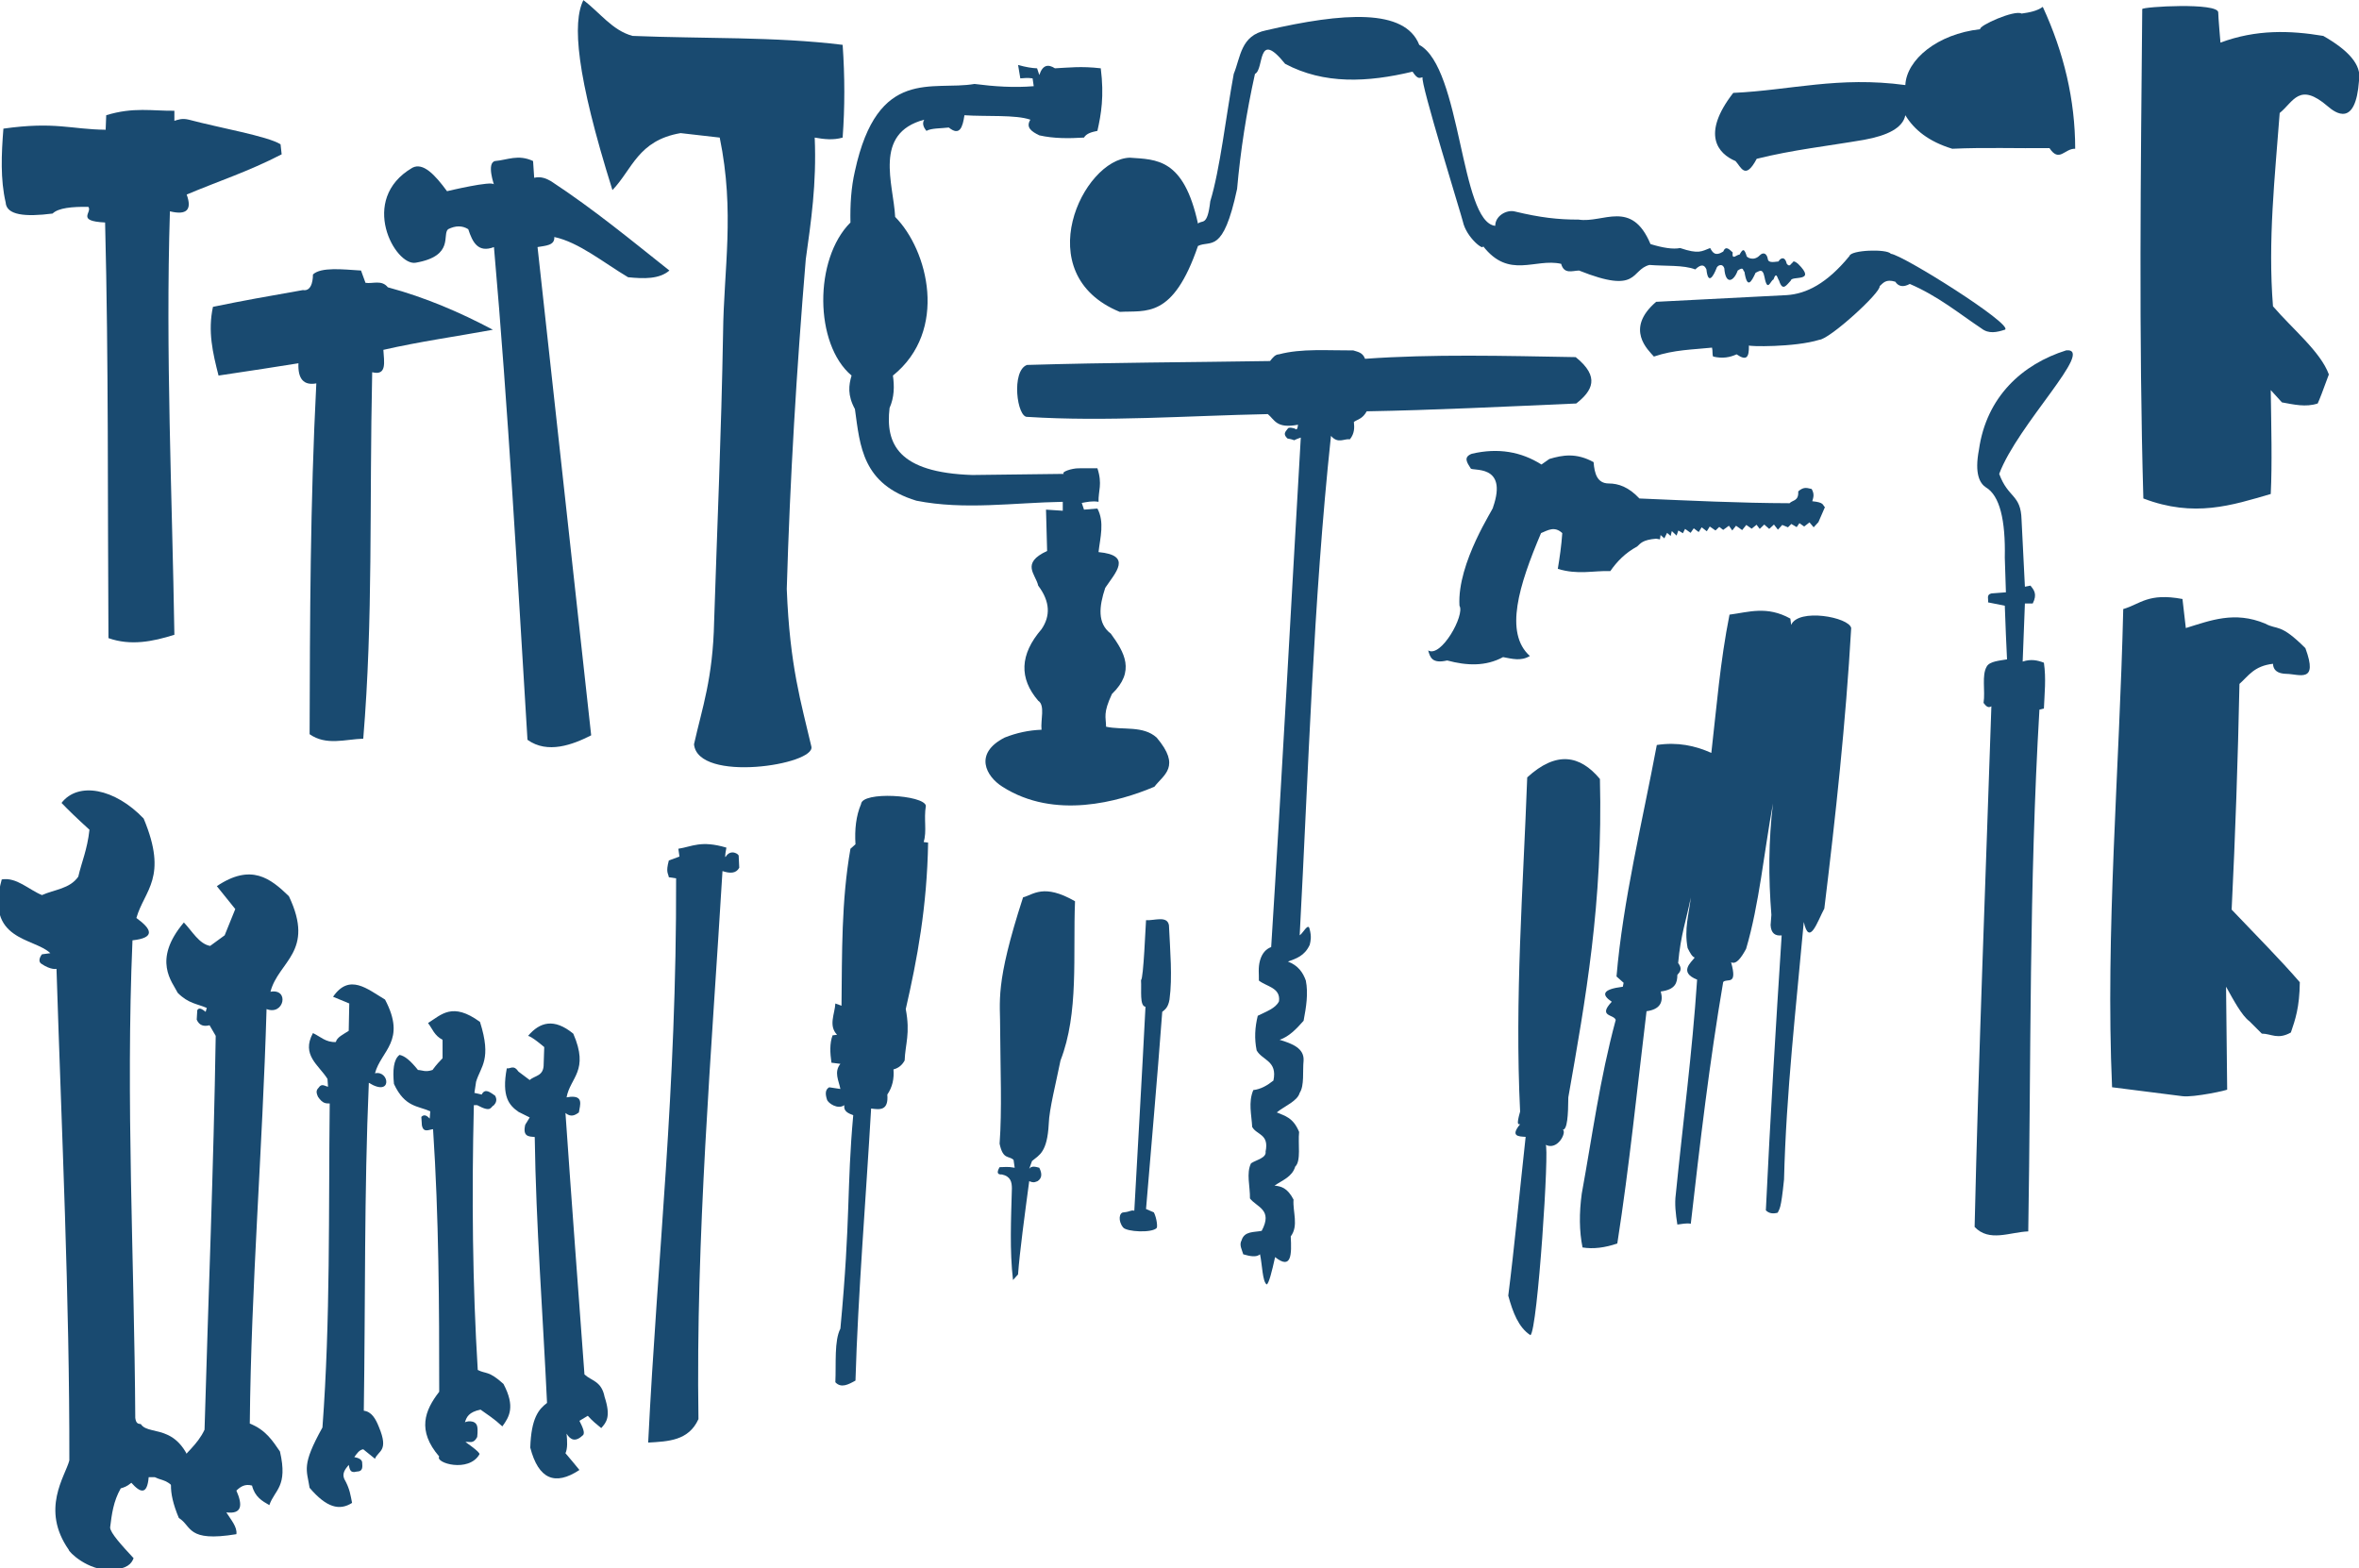 <?xml version="1.0"?>
<svg xmlns:rdf="http://www.w3.org/1999/02/22-rdf-syntax-ns#" xmlns="http://www.w3.org/2000/svg" xmlns:cc="http://creativecommons.org/ns#" xmlns:dc="http://purl.org/dc/elements/1.1/" id="svg3977" viewBox="0 0 1041.4 692.5" version="1.1">
 <g id="layer1" transform="translate(169.91 549.45)">
  <g id="g3383" transform="matrix(.281 0 0 .281 708.71 -629)" fill="#194a70" fill-rule="evenodd">
   <path id="path2525" d="m-2792.2 765.24c-8.306 38.528-0.314 72.393 8.778 107.97 54.984-8.08 88.379-13.461 125.52-19.311-1.044 24.409 8.067 35.279 28.089 31.6-9.635 188.34-10.026 369.75-10.534 551.25 26.308 18.375 55.819 7.916 84.268 7.022 15.67-189.75 9.43-362.04 14.045-575.83 23.632 6.076 18.609-16.503 17.556-35.112 55.142-12.741 114.69-21.079 172.05-31.6-51.823-27.546-106.19-50.85-165.02-66.712-9.737-12.174-23.298-5.23-35.112-7.022l-7.022-19.311c-28.951-1.826-62.586-5.785-75.49 6.144-0.062 3.199 0.028 27.296-15.8 24.578-57.916 10.241-91.731 16.093-141.32 26.334z"/>
   <path id="path2527" d="m-3121.4 485.22c-3.25 40.391-4.803 80.103 3.511 115.87 1.195 20.141 30.518 23.094 73.734 17.556 9.17-8.972 30.729-10.864 56.178-10.533 6.878 8.493-20.037 22.321 26.334 24.578 5.598 221.53 3.821 435.69 5.267 653.07 34.526 12.23 69.053 5.698 103.58-5.267-3.539-221.79-13.964-443.58-7.022-665.36 26.334 6.437 35.112-2.341 26.334-26.334 49.741-21.067 96.365-35.898 149.22-63.201l-1.756-15.8c-20.583-12.874-95.971-25.748-143.96-38.623-10.814-2.621-16.51-0.124-22.823 1.756l0-15.8c-34.452 0.473-64.151-6.182-107.09 7.022l-0.878 22.822c-55.003-0.587-79.109-13.224-160.64-1.756z"/>
   <path id="path2529" d="m-2478.9 546.67c-85.441 49.852-26.888 155.09 5.267 149.22 61.335-10.684 40.96-44.417 50.912-52.667 11.704-5.852 22.237-5.852 31.6 0 6.69 20.363 15.247 37.693 40.378 28.089 22.53 256.41 36.801 515.58 52.667 774.21 31.563 22.759 71.378 7.598 100.07-7.022l-84.268-767.19c12.434-2.22 27.326-2.392 26.334-15.8 38.623 8.247 77.245 40.188 115.87 63.201 25.098 2.52 49.092 3.106 64.956-10.533-59.774-47.379-117.43-95.288-186.09-140.45-7.851-4.537-16.162-7.691-26.334-5.267l-1.756-26.334c-23.578-11.044-40.32-1.581-59.69 0-13.963 3.103-1.235 38.312-1.756 36.867-2.381-6.606-73.734 10.533-73.734 10.533-19.058-26.043-37.684-45.607-54.423-36.867z"/>
   <path id="path2551" d="m-2133 339.51c-31.87-8.524-51.677-37.152-77.245-56.178-17.478 35.118-11.537 116.34 45.645 298.45 31.22-32.478 40.1-78.097 107.09-89.534l61.445 7.022c24.1 117.3 6.288 206.67 5.267 307.23-2.778 158.59-9.187 302.66-14.045 452.94-1.918 90.217-18.779 135.61-31.6 193.11 5.915 61.183 191.7 32.218 184.34 3.511-15.855-68.203-33.933-125.74-38.623-247.54 5.005-172.63 15.483-345.26 29.845-517.89 8.254-59.499 17.148-118.23 14.045-191.36 14.63 2.618 29.26 4.314 43.889 0 3.511-47.401 3.511-95.971 0-145.71-105.81-13.094-219.96-9.501-330.05-14.045z"/>
   <path id="path2553" d="m-1469.4 390.42c21.921-1.036 40.754-3.616 71.979 0 5.534 44.226 0.59 71.986-5.267 98.312-8.718 1.816-17.216 3.851-21.067 10.533-24.069 1.475-47.796 1.581-70.223-3.511-11.851-5.803-21.751-12.256-14.045-24.578-22.989-8.11-69.053-4.681-103.58-7.022-2.782 18.461-7.121 33.462-24.578 19.311-12.101 1.491-27.426 0.832-35.112 5.267-4.776-5.852-6.983-11.704-3.511-17.556-80.574 21.444-48.179 100.95-45.645 152.74 51.718 52.106 83.924 178.86-3.511 249.29 2.39 16.971 2.22 33.941-5.267 50.912-6.588 56.399 13.32 101.49 129.91 105.33 47.597-0.585 93.379-1.17 143.96-1.756-5.004-3.002 12.438-8.775 22.822-8.778 12.082 0 30.632-0.197 29.845 0 8.168 25.138 1.252 35.193 1.756 52.667-9.913-1.675-18.012 0.245-26.334 1.756l3.511 10.534 21.067-1.756c11.376 21.624 4.372 45.289 1.756 68.467 53.719 5.033 26.675 32.092 10.533 56.178-9.713 29.315-12.715 55.803 8.778 71.979 21.31 29.298 38.941 59.004 1.756 94.801-14.256 30.504-9.397 35.839-9.204 51.426 26.477 5.677 58.035-2.195 79.427 17.042 38.768 45.718 11.081 58.208-3.511 77.245-55.746 23.646-156.9 52.336-238.76 0-25.713-16.133-45.59-52.128 3.511-77.245 18.501-7.339 37.778-11.571 57.934-12.289-1.723-15.242 6.018-38.371-5.267-45.645-30.056-35.005-29.226-72.386 5.267-112.36 13.935-20.469 13.883-43.036-5.267-68.467-3.767-17.859-27.939-35.038 14.045-54.423l-1.756-64.956 26.334 1.756v-14.045c-76.832 1.309-154.63 13.249-229.98-1.756-85.11-25.934-88.513-85.913-96.557-143.96-11.837-21.588-9.789-37.623-5.267-52.667-58.624-49.398-59.367-182.97-1.756-240.51-0.578-27.648 0.998-54.759 7.022-80.756 35.748-164.81 122.13-125.55 187.85-136.93 31.015 4.003 62.03 6.101 93.046 3.511l-1.756-12.289c-8.987-1.275-13.332-0.229-19.311 0l-3.511-21.067c12.723 3.605 22.072 4.961 29.845 5.267l3.511 10.533c5.414-16.477 14.214-17.155 24.578-10.533z"/>
   <path id="path2555" d="m-1351.8 530.87c-73.824 2.149-160.37 182.92-15.8 242.27 41.606-2.387 83.533 11.264 122.89-103.58 20.018-9.894 39.244 14.238 61.445-89.534 5.256-59.688 14.64-119.97 28.089-180.82 14.99-6.967 2.666-71.295 47.401-15.8 61.04 32.454 129.21 29.261 200.14 12.289 8.81 13.556 11.687 9.312 15.8 8.778-4.231 7.051 61.431 218.19 63.201 226.47 5.507 25.779 34.39 47.548 31.6 38.623 40.963 52.951 81.927 18.727 122.89 28.089 4.556 16.731 17.322 10.883 28.089 10.533 95.12 38.116 80.478-1.101 110.6-8.778 24.394 2.006 53.809-0.171 71.979 7.022 9.903-9.453 14.636-6.843 17.556 0 2.658 25.643 11.29 9.809 15.8-1.756 0.778-4.047 9.162-9.001 12.289 0 1.883 26.678 14.937 20.756 21.067 3.511 10.222-7.084 7.58 0.534 10.533 1.756 4.365 28.095 10.894 16.153 17.556 1.756 5.204-1.841 11.047-8.786 14.045 7.022 4.681 24.587 9.363 5.032 14.045 3.511 4.727-13.82 6.179-1.45 8.778 1.756 5.649 17.929 11.653 6.964 18.434-0 0.896-8.41 41.523 3.51 11.411-26.334-3.745-3.042-7.332-5.61-8.778-1.756-2.714 1.494-4.102 7.628-8.918 1.762-3.038-12.91-10.224-9.006-13.034-3.724-4.176 0.11-15.861 3.454-16.759-3.724-1.474-8.844-7.034-11.789-13.034-5.586-9.351 9.654-21.269 2.621-20.483 0-4.549-15.263-7.736-6.012-11.172-1.241-3.633-0.963-12.21 9.938-10.552-3.724-5.284-4.553-10.736-11.295-14.897-1.241-12.914 8.029-16.71 1.239-20.483-5.586-13.573 5.146-17.802 9.943-47.172 0-11.166 2.282-27.2-0.303-46.552-6.207-29.711-71.086-74.392-32.39-112.97-38.483-31.95 0.112-60.57-3.181-100.39-12.789-12.702-3.065-30.558 6.82-30.572 22.609-55.179-5.929-52.881-248.36-119.38-284.4-22.622-57.483-119.16-50.904-240.51-22.822-40.195 8.154-39.964 41.841-50.912 68.467-12.289 66.712-21.531 150.18-36.867 200.14-4.633 40.576-12.553 28.548-19.311 35.112-22.475-102.97-65.302-100.58-107.09-103.58z"/>
   <path id="path2557" d="m-133.42 416.76c1.893-39.855 50.269-80.317 117.62-87.779-3.166-5.248 53.971-30.895 64.956-24.578 12.324-1.704 24.294-3.937 33.356-10.533 33.162 71.891 50.85 146.1 50.912 222.96-16.762-0.648-24.885 22.41-40.451-1.042-50.897 0.642-101.79-1.299-152.66 1.042-37.061-11.314-59.815-29.782-73.734-52.667-3.972 19.946-27.914 31.905-64.956 38.623-56.178 9.681-112.36 15.763-168.54 29.845-18.234 34.374-24.499 12.894-33.356 3.511-27.321-11.521-54.253-41.691-3.511-107.09 90.11-4.108 165.25-26.517 270.36-12.289z"/>
   <path id="path2559" d="m-528.43 843.36c-8.803-10.117-46.243-43.333 3.511-86.023l205.4-10.533c30.563-2.087 62.796-18.081 98.312-61.445 1.931-9.616 59.105-11.505 64.956-3.511 18.651 1.604 191.61 110.34 179.58 119.18-12.958 4.245-25.735 7.048-37.062-1.756-36.084-24.08-67.529-50.48-112.68-70.028-10.1 5.475-17.688 4.255-22.822-3.511-15.118-4.584-18.946 2.121-24.578 7.022 2.392 9.57-78.274 83.241-94.801 84.268-38.91 12.043-112.64 10.63-110.6 8.778 0.401 18.653-3.353 25.02-19.311 14.045-10.177 4.69-21.746 7.06-36.867 3.511-1.692-3.959-0.313-8.436-1.756-14.045-30.131 3.188-59.627 3.197-91.29 14.045z"/>
   <path id="path2561" d="m238.76 297.38c0-3.737 119.38-10.775 119.38 5.267 0 7.022 3.511 47.401 3.511 47.401 55.761-20.82 109.04-19.325 161.51-10.533 38.4 21.894 60.749 45.023 56.178 70.223-5.405 73.852-36.829 51.006-49.156 40.378-44.891-38.702-53.717-7.103-75.49 10.533-7.496 100.44-18.745 200.13-10.533 303.71 30.576 35.697 74.818 71.393 87.779 107.09-9.072 24.876-15.103 40.628-17.556 45.645-18.726 6.178-37.452 1.634-56.178-1.756l-17.556-19.311c0.778 56.757 2.357 115.92 0 163.27-60.6 17.621-120.25 37.624-200.14 7.022-7.263-254.09-4.099-511.65-1.756-768.94z"/>
   <path id="path2563" d="m208.91 1240.1c27.088-7.885 38.964-25.911 93.046-15.8l5.267 45.645c38.697-11.847 76.367-27.117 124.65-7.022 19.59 10.764 23.065-1.493 63.201 38.623 20.859 56.116-10.058 40.542-29.845 40.378-13.614-0.323-20.694-5.546-21.067-15.8-29.625 3.292-38.537 19.012-52.667 31.6-2.458 119.85-6.521 238.09-12.289 354.63 36.432 38.405 76.606 78.681 107.09 114.11-0.367 39.277-7.218 59.104-14.045 79.001-20.759 11.674-30.756 1.823-45.645 1.756l-19.311-19.311c-12.289-9.16-24.578-32.489-36.867-54.423 0.585 58.599 1.17 109.15 1.756 161.51 2.565 0.855-52.767 12.841-70.223 10.534-10.443-1.38-110.6-14.045-110.6-14.045-10.731-242.17 11.704-500.92 17.556-751.39z"/>
   <path id="path2565" d="m14.045 1027.7c28.995-77.6 151.52-197.68 105.42-194.15-69.249 21.69-125.48 73.09-137.23 156.04-7.447 38.886 1.772 53.132 10.746 59.175 21.934 12.896 31.078 51.372 29.845 110.6l1.756 54.423-22.822 1.756c-8.468 1.997-4.154 9.106-5.267 14.045l26.334 5.267c1.17 38.021 2.341 56.573 3.511 84.268-10.88 1.994-27.188 2.905-31.813 11.154-8.299 13.939-2.128 38.002-5.054 57.313 3.523 4.624 7.142 8.765 12.289 5.267-9.127 273.22-20.175 549.33-26.334 818.1 22.923 24.299 55.371 8.112 84.268 7.022 4.509-272.95 1.194-543.94 17.556-819.85l7.022-1.756c0.925-23.685 3.683-46.758 0-71.979-9.841-3.779-20.239-6.166-33.356-1.756 1.17-30.43 2.341-60.86 3.511-91.29h12.289c7.562-14.821 1.806-21.318-3.511-28.089l-8.778 1.756-5.267-105.33c-1.087-40.331-20.944-33.25-35.112-71.979z"/>
   <path id="path2567" d="m-814.59 996.1c-13.892 5.39-7.098 14.227-1.756 22.823 1.268 5.254 59.486-8.104 35.112 61.445 2.863-0.735-56.687 86.646-52.667 154.49 8.915 14.478-28.888 82.384-49.156 70.223 3.012 10.602 5.848 21.34 29.845 15.8 30.69 8.255 60.387 9.564 87.779-5.267 14.045 2.577 28.089 6.793 42.134-1.756-40.437-36.195-17.281-111.1 17.556-193.11 10.635-4.375 21.121-11.473 33.356 0-1.347 19.72-4.036 38.098-7.022 56.178 31.77 9.702 55.171 2.667 82.512 3.511 10.447-15.033 23.439-28.538 42.134-38.623 5.464-4.993 8.497-10.473 29.845-12.289l6.021 1.066 0.931-6.828 5.897 5.276 4.345-8.69 5.586 4.965 1.862-7.759 7.448 7.138 2.793-8.069 7.138 4.345 3.414-6.828 8.69 6.207 4.965-7.138 7.759 5.896 4.655-7.448 8.069 6.207 4.655-7.448 9 6.207 5.897-5.586 6.207 4.655 9-6.517 5.276 7.448 5.897-7.448 9.621 6.828 6.517-8.069 8.379 5.897 7.759-6.207 4.965 6.517 7.138-6.828 7.759 6.828 7.448-6.828 6.207 8.069 6.828-7.448 9 3.724 5.276-5.276 8.379 4.965 4.345-6.207 7.448 5.276 8.379-6.517 6.517 7.759 7.448-8.069 10.241-23.586c-4.042-3.361-0.666-7.464-19.862-9.31 1.464-5.527 3.952-10.541-0.931-19.241-6.264-1.069-11.708-4.601-21.103 3.724 0.819 15.606-8.59 13.312-13.655 18.621-77.474-0.19-156.8-4.088-235.86-7.448-17.073-18.152-32.989-23.571-48.414-23.586-17.829-0.208-22.142-15.285-23.586-33.517-27.278-14.998-48.765-11.176-69.517-4.965l-12.414 8.69c-31.694-20.024-67.861-26.632-109.48-16.869z"/>
   <path id="path2569" d="m-3030.1 1544.7c10.281 10.783 24.255 24.336 43.889 42.134-3.472 31.728-12.278 50.593-17.556 73.734-13.285 19.211-37.538 20.143-57.056 28.967-20.999-8.599-40.108-28.543-63.201-24.578-26.818 96.723 50.912 91.23 76.368 115.87l-13.167 1.756s-8.297 9.914-0.878 14.922c15.111 10.2 23.796 8.028 23.7 7.9 8.126 257.48 20.61 514.97 20.189 772.45-6.422 24.84-45.552 76.765-0.878 140.45-0.81 2.17 29.035 33.385 67.59 31.6 24.191-1.885 30.877-9.604 34.234-18.434-18.488-19.967-36.685-39.752-36.867-48.278 2.55-20.482 4.999-40.963 16.678-61.445 4.826-1.46 9.575-2.764 16.678-8.778 13.993 15.78 24.863 19.691 27.211-8.778h9.656c11.417 5.894 21.582 3.019 35.112 23.7 7.515-0.164 9.961 1.361 23.7-0.878l8.778-0.878c-17.713-115.57-75.753-83.575-89.534-105.33-3.558-0.69-7.465 0.017-8.778-9.656-1.463-250.17-15.145-497.28-4.389-750.51 35.951-3.88 30.876-17.228 6.144-35.112 12.453-43.793 50.351-63.202 11.411-156.25-45.322-47.505-102.85-58.337-129.03-24.578z"/>
   <path id="path2571" d="m-2786.1 1675.5 28.967 35.989-16.678 41.256-22.822 16.678c-17.39-3.194-28.1-23.089-41.256-36.867-50.204 59.49-18.019 93.536-9.656 110.6 17.059 17.12 30.688 17.092 45.645 23.7l-1.756 6.144c-5.187-4.072-10.274-7.738-13.167-2.633l-0.878 14.922c4.116 9.459 11.405 10.987 20.189 8.778l9.656 16.678c-3.305 208.83-11.704 412.56-17.556 618.84-22.403 48.064-77.141 51.074-40.378 138.69 20.771 12.648 11.97 38.439 90.412 25.456 1.637-11.411-8.723-22.822-15.8-34.234 25.071 3.112 25.71-11.693 15.8-34.234 6.43-6.158 13.523-10.991 24.578-7.9 4.47 17.909 15.899 24.218 27.211 30.723 8.143-24.214 29.559-28.518 16.678-84.268-11.556-16.752-22.228-33.946-47.401-43.889 2.101-217.1 19.936-429.67 26.334-651.32 27.592 10.759 36.303-32.652 6.144-27.211 12.387-48.038 70.59-62.595 28.967-150.1-28.831-27.958-59.137-52.159-113.23-15.8z"/>
   <path id="path2573" d="m-2603.5 1849.3 25.456 10.533-0.878 43.012c-8.133 5.384-18.611 9.987-20.189 17.556-15.717 0.9-24.461-8.662-35.989-14.045-18.847 34.574 9.371 50.323 22.822 71.979l0.878 12.289c-4.974-0.712-9.948-6.04-14.922 1.756-4.904 4.681-2.812 9.363-0.878 14.045 7.74 11.487 12.948 10.319 18.434 10.533-1.936 169.71 1.258 339.41-11.411 509.12-33.314 59.944-24.601 66.1-20.189 94.801 26.625 31.266 46.999 36.32 66.712 23.7-2.332-11.405-3.266-21.879-12.289-37.745-3.728-8.832 1.604-15.399 7.022-21.945 1.637 5.97 1.693 13.522 12.289 10.533 10.881-0.201 9.18-7.952 8.778-14.922-0.629-3.789-4.638-6.452-12.289-7.9 4.002-5.456 7.782-11.355 14.045-12.289l18.434 14.922c5.102-13.014 22.239-11.585 6.144-50.034-5.181-13.018-11.569-24.023-23.7-25.456 2.633-171.75 0.415-341.08 7.9-515.26 37.649 23.241 32.341-20.171 9.656-14.922 9.464-35.824 50.111-50.86 15.8-115.87-27.842-16.588-56.038-41.679-81.634-4.389z"/>
   <path id="path2575" d="m-2454.3 1890.6c6.949 8.997 9.604 19.426 22.822 26.334v28.967c-4.704 5.019-8.875 8.972-15.8 18.434-11.425 3.818-15.553 0.338-22.822 0-12.593-15.627-21-22.083-28.967-23.7-9.586 7.223-10.845 24.438-8.778 45.645 17.274 37.021 37.616 34.148 57.056 43.012l-0.878 11.411c-4.389-4.769-8.778-7.174-13.167-2.633l0.878 13.167c2.4 12.405 10.799 6.811 17.556 6.144 9.153 139 9.694 275.85 9.656 412.56-22.756 29.39-35.185 60.845 0 101.82-6.868 9.989 46.274 25.898 63.201-3.511 1.805-3.137-21.945-19.311-21.945-19.311 6.144-1.301 12.289 3.927 18.434-7.9 0 0 1.384-10.627 0-16.678-2.621-11.462-18.929-7.672-19.311-6.144 2.437-8.374 6.042-16.415 24.578-20.189 11.008 7.972 21.067 14.044 34.234 26.334 10.971-15.047 20.61-31.017 1.756-66.712-23.456-21.31-27.342-15.222-40.378-21.945-8.231-133.74-9.609-272.97-6.144-416.07h5.267c22.974 12.422 20.525 2.598 26.334 0 3.431-4.026 5.296-8.573 1.756-14.922-7.673-5.141-15.646-12.377-21.067-1.756l-11.411-2.633 2.633-17.556c7.338-24.255 24.894-34.885 6.144-93.923-43.389-31.77-60.679-11.342-81.634 1.756z"/>
   <path id="path2577" d="m-2297.2 1910.8c6.144 0.878 25.456 17.556 25.456 17.556l-0.878 26.334c0.334 19.958-13.969 17.962-21.945 25.456l-17.556-13.167c-8.129-11.68-12.384-3.986-18.434-5.267-8.443 44.704 3.825 58.341 18.434 68.467l17.556 8.778-7.022 11.411c-4.444 18.994 5.769 18.447 14.922 19.311 1.957 139.28 12.858 278.55 19.311 417.83-13.012 9.857-24.848 23.481-26.334 70.223 12.797 49.38 38.7 60.636 77.245 35.112-5.791-7.254-13.87-16.796-21.945-26.334 3.473-7.353 2.901-18.751 1.756-30.722 6.332 10.568 14.448 13.104 25.456 2.633 4.101-3.215-0.153-12.696-5.267-22.822l13.167-7.9c7.022 7.999 14.045 13.582 21.067 19.311 7.868-8.745 15.682-17.558 5.267-49.156-4.874-24.908-20.474-24.79-31.6-35.112-9.994-136.26-19.858-266.23-29.845-410.8 8.483 7.009 14.889 3.637 21.067-0.878 2.01-12.032 7.305-26.035-13.167-24.578l-6.144 0.878c5.688-31.469 35.972-41.622 10.533-100.07-30.198-24.823-52.574-18.355-71.101 3.511z"/>
   <path id="path2579" d="m-2059.3 1629-1.756-12.289c21.861-3.337 35.36-13.642 75.49-1.756 0 0-3.676 18.507-0.878 14.045 7.734-12.335 20.786-3.861 20.189-0.878l0.878 18.434c-4.985 9.341-14.76 9.103-26.334 5.267-17.266 287.04-42.128 574.07-37.745 861.11-15.446 34.064-47.443 35.026-79.001 36.867 14.63-295.52 44.767-552.27 43.889-886.57l-11.411-1.756c-1.051-6.639-5.018-7.54 0-26.334l16.678-6.145z"/>
   <path id="path2581" d="m-1774 1546.5c1.453-20.342 98.627-14.416 101.82 2.633-3.584 21.706 1.916 40.008-3.511 57.056l7.022 0.878c-1.73 101.44-17.185 183.28-35.112 261.58 7.294 38.737-0.742 54.481-1.756 80.756-3.705 6.828-9.176 11.891-17.556 14.045 1.208 14.274-1.507 27.566-9.656 39.5 2.116 25.488-11.557 23.91-25.456 21.945-8.239 142.59-20.677 293.57-24.578 427.48-11.314 6.346-22.576 12.316-31.6 2.633 1.336-29.711-1.944-65.192 7.9-84.268 16.392-174.7 9.729-219.81 20.189-335.31-7.691-3.009-15.482-5.944-14.045-15.8-10.093 7.381-25.524-3.054-27.212-8.778-2.653-8.349-3.136-15.612 3.511-19.311l17.556 2.633c-2.511-13.167-10.478-26.334 0-39.5l-14.045-1.756c-2.175-15.257-3.027-30.074 1.756-43.012l7.022-0.878c-13.791-14.541-3.556-32.514-2.633-49.156l9.656 3.511c0.929-82.22-0.344-164.44 14.045-246.66l7.9-7.022c-1.441-23.25 0.864-44.628 8.778-63.201z"/>
   <path id="path2583" d="m-1519.5 1693.1c15.783-3.997 32.198-22.388 81.634 6.145-3.417 85.136 6.237 175.72-22.822 250.17-6.963 34.701-17.793 77.134-18.434 99.19-2.32 45.437-15.034 49.294-26.334 58.812l-4.389 12.289c3.701-5.284 9.832-3.275 15.8-1.756 4.665 9.239 4.399 16.506-2.633 21.067-3.344 1.045-5.411 3.367-13.167 0-7.237 54.404-14.849 110.31-17.556 146.59l-7.9 8.778c-5.426-46.372-3.066-95.34-1.756-143.96-0.012-9.942-1.921-18.936-15.8-21.945-6.486 0.449-8.709-2.513-3.511-11.411 7.418 0.052 12.089-1.27 23.7 0.878l-1.756-12.289c-7.457-7.207-16.563 0.425-21.945-25.456 3.907-52.461 1.219-118.11 0.878-179.07 0.446-45.09-8.987-69.432 35.989-208.04z"/>
   <path id="path2585" d="m-1326.3 1729c-0.564 5.267-4.061 93.923-7.9 93.923 1.046 16.31-2.531 40.711 7.022 42.134-5.852 114.79-11.704 213.93-17.556 320.39-6.38-1.199-5.664 1.515-16.678 2.633-7.316 0-9.079 13.638-0.878 23.7 5.753 7.058 45.43 8.854 52.667 0.878 1.579-1.741 0.252-15.297-4.389-24.578l-12.289-5.267c8.485-103.19 16.971-195.74 25.456-309.86 4.49-3.692 9.184-6.567 11.411-19.311 4.77-35.54 0.963-76.799-0.878-116.75-2.768-15.553-22.714-7.057-35.989-7.9z"/>
   <path id="path2587" d="m-1513.3 856.53c-25.156 9.058-15.931 83.651 0.878 81.634 123.18 7.775 251.31-1.811 377.45-4.389 10.807 8.888 13.409 23.246 47.4 16.678 0 0-0.69 9.112-3.511 7.022-2.816-2.086-11.691-3.626-12.642-0.771-2.96 4.32-8.417 7.926-0.364 15.392 18.141 3.116 2.765 4.683 20.906-1.454-15.484 266.82-29.527 532.21-46.523 800.54-8.208 3.096-14.311 9.699-17.556 21.067-3.238 11.86-1.47 21.217-1.756 31.6 12.067 9.599 34.306 11.061 31.6 32.478-5.152 11.187-20.412 16.31-33.356 22.822-4.531 18.141-5.497 36.282-1.756 54.423 8.779 15.799 33.046 16.11 26.334 47.4-9.816 7.843-20.135 13.677-31.6 14.922-8.104 19.311-2.762 38.623-1.756 57.934 7.022 12.874 26.893 10.759 21.067 38.623 1.511 10.052-13.922 12.843-22.822 18.434-7.902 15.507-1.335 36.801-1.756 55.301 10.656 13.884 36.415 17.434 18.434 50.912-12.094 2.477-27.193 0.146-31.6 14.922-4.082 7.315 0.606 14.63 2.633 21.945 10.665 3.145 20.577 5.036 26.334 0 3.506 15.818 3.765 43.001 10.534 47.4 3.413-1.652 8.111-20.005 13.167-43.012 26.13 20.827 26.04-4.615 24.578-32.478 12.712-17.062 2.926-38.623 4.389-57.934-9.948-19.024-19.896-20.741-29.845-21.945 12.369-8.405 27.789-13.76 32.478-29.845 9.538-8.779 4.096-36.282 6.144-54.423-9.399-22.915-22.548-25.209-35.112-30.723 12.371-10.116 32.452-17.662 35.989-30.723 7.574-11.445 4.44-33.597 6.144-50.912 0.945-19.15-17.532-26.348-37.745-32.478 14.654-4.769 26.349-16.932 37.745-29.845 4.143-21.661 7.514-43.168 3.511-63.201-4.533-12.708-12.034-23.72-28.089-29.845 12.923-4.748 26.128-8.74 34.234-26.334 1.398-6.371 3.154-12.265-0.257-25.048-2.229-10.012-10.38 6.934-15.543 10.126 13.909-258.76 21.074-521.03 49.156-784.74 11.328 12.791 19.984 4.213 29.845 5.267 7.167-9.07 7.138-18.141 6.144-27.211 6.73-4.581 13.459-4.641 20.189-16.678 102.77-1.778 216.93-7.355 329.17-12.289 25.082-19.731 38.002-41.645-0.878-72.856-112.22-1.991-225.1-4.963-330.93 2.633-3.806-10.236-11.483-10.793-18.434-13.167-39.818 0.242-81.526-3.295-116.75 6.144-5.805 0.04-9.971 5.272-14.045 10.533-127.28 2.048-250.91 2.272-381.84 6.144z"/>
   <path id="path2589" d="m-523.86 1453.7c32.457-4.975 60.201 1.049 85.655 12.414 8.29-72.005 13.778-143.08 28.552-217.24 30.23-3.915 58.713-14.234 95.586 6.207l1.241 9.931c11.409-26.734 91.104-12.262 94.345 4.965-8.532 148.28-24.386 294.73-42.207 440.69-10.815 20.168-23.565 60.458-32.276 21.103-12.101 134.46-27.627 268.06-31.034 404.69-4.972 48.954-7.178 45.347-9.931 52.138-7.29 2.008-13.669 1.282-18.621-3.724 6.921-145.35 15.579-288.97 24.828-432-10.096 1.075-16.634-3.187-17.379-16.138l1.241-16.138c-4.692-58.345-4.521-116.69 2.483-175.03-14.017 76.19-21.619 158.79-42.207 228.41-7.862 14.584-15.724 25.105-23.586 21.104 10.67 38.109-6.293 24.408-12.414 31.034-21.405 125.14-36.389 252.42-50.897 379.86-7.035-1.437-14.069 0.579-21.103 1.241-2.664-16.642-4.457-32.849-2.483-47.172 11.172-112.55 25.801-221.65 33.517-337.66-29.569-11.66-9.012-27.363-3.724-34.759-3.724-0.684-7.448-7.273-11.172-14.896-5.681-30.151 2.214-53.514 4.965-79.448-6.621 34.345-15.903 58.042-19.862 103.03 7.199 9.252 2.985 13.939-1.241 18.621-0.074 12.136-2.911 23.167-26.069 26.069 4.611 16.923-1.228 28.145-22.345 31.034-14.734 121.66-26.971 243.31-45.931 364.97-19.331 6.566-37.63 9.001-54.621 6.207-5.224-25.733-5.379-54-1.241-84.414 16.563-90.727 28.334-180.26 53.379-273.1-2.84-9.068-28.527-4.808-6.207-28.552-16.536-11.052-15.157-19.545 17.379-23.586l1.241-6.207-11.172-9.931c10.146-119.42 40.49-242.2 63.31-363.72z"/>
   <path id="path2591" d="m-727.45 1504.6c45.578-41.722 82.659-35.299 114.21 2.483 4.961 194.42-22.701 346.89-49.655 500.28-0.199 27.757-1.544 50.928-8.69 50.897 6.591 3.1-7.666 33.482-27.097 23.586 6.681-2.241-12.554 293.55-23.799 299.17-18.684-12.172-27.65-36.006-34.759-62.069 9.103-71.3 18.207-166.34 27.31-249.52-11.83-0.665-24.22-0.957-8.69-19.862-2.548-0.251-6.441 2.861 0-19.862-8.667-178.57 4.799-350.83 11.172-525.1z"/>
  </g>
 </g>
</svg>
